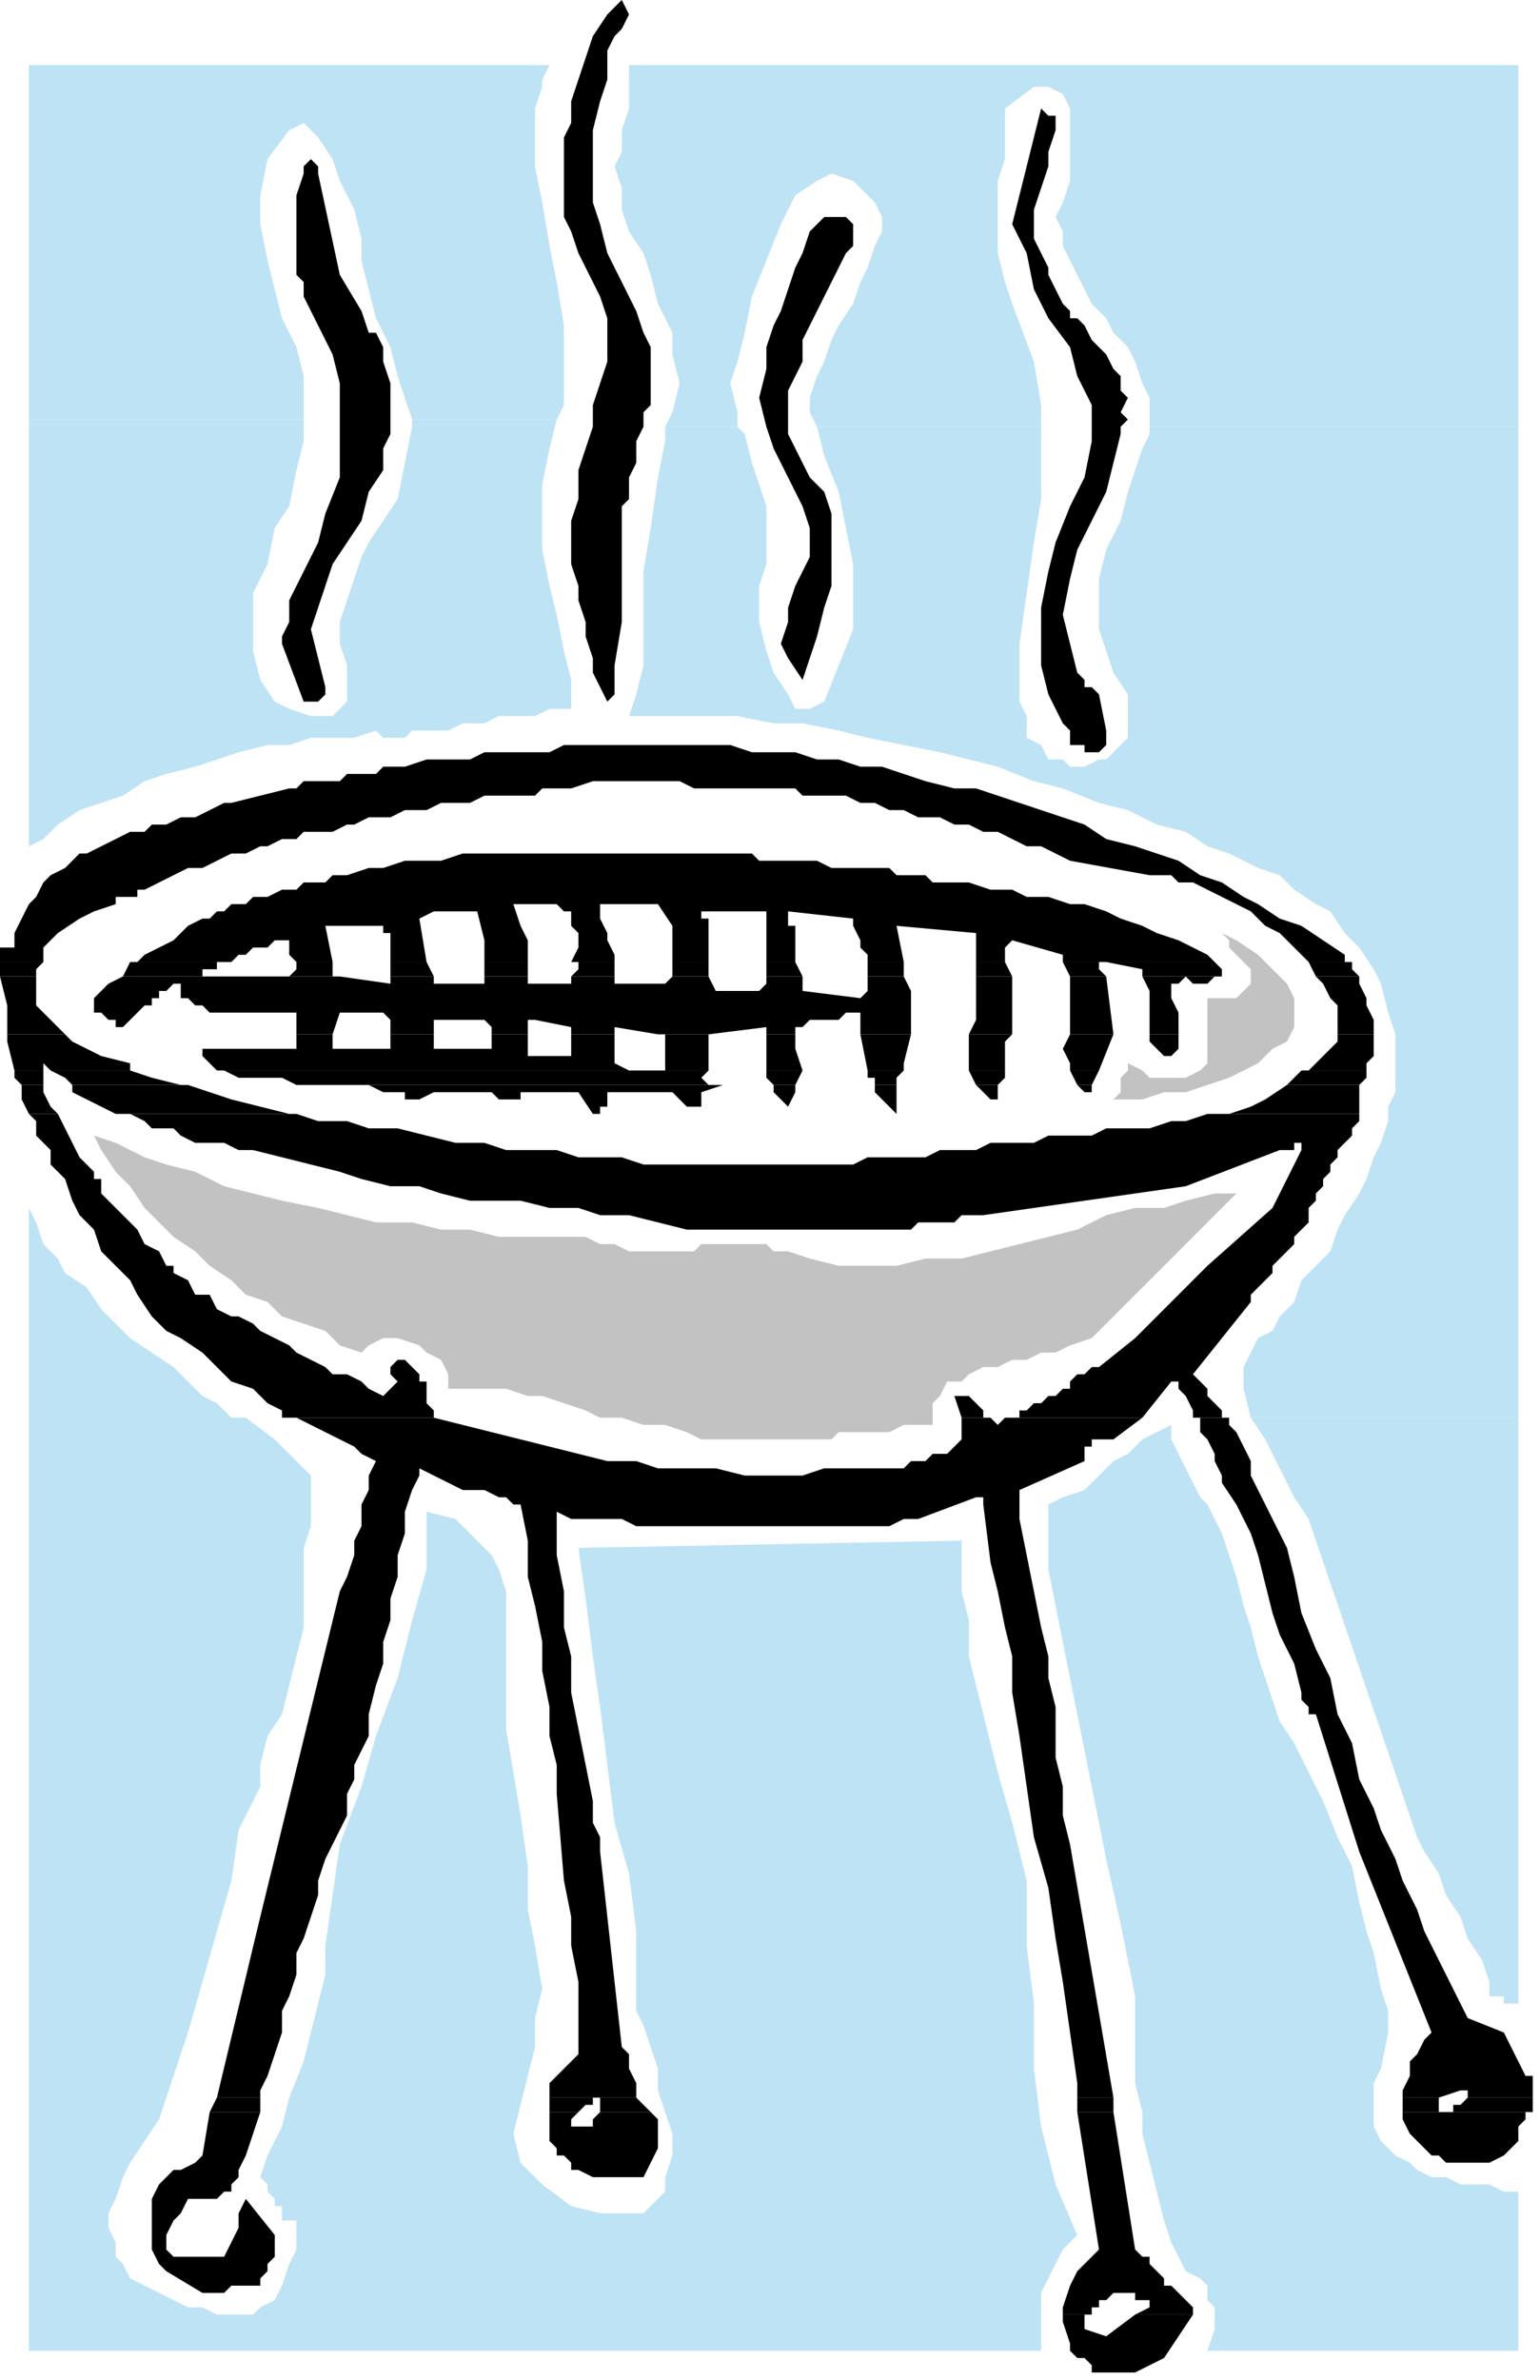 <?xml version="1.0" encoding="UTF-8" standalone="no"?>
<svg
   xmlns:dc="http://purl.org/dc/elements/1.1/"
   xmlns:cc="http://creativecommons.org/ns#"
   xmlns:rdf="http://www.w3.org/1999/02/22-rdf-syntax-ns#"
   xmlns:svg="http://www.w3.org/2000/svg"
   xmlns="http://www.w3.org/2000/svg"
   xmlns:sodipodi="http://sodipodi.sourceforge.net/DTD/sodipodi-0.dtd"
   xmlns:inkscape="http://www.inkscape.org/namespaces/inkscape"
   version="1.0"
   width="56.356mm"
   height="87.048mm"
   id="svg151"
   sodipodi:docname="HITEM014.WMF">
  <sodipodi:namedview
     pagecolor="#ffffff"
     bordercolor="#666666"
     borderopacity="1"
     objecttolerance="10"
     gridtolerance="10"
     guidetolerance="10"
     inkscape:pageopacity="0"
     inkscape:pageshadow="2"
     inkscape:window-width="640"
     inkscape:window-height="480"
     id="namedview153" />
  <defs
     id="defs3">
    <pattern
       id="WMFhbasepattern"
       patternUnits="userSpaceOnUse"
       width="6"
       height="6"
       x="0"
       y="0" />
  </defs>
  <path
     style="fill:#000000;fill-rule:evenodd;fill-opacity:1;stroke:none;"
     d="  M 0,133   L 0,131   L 0,131   L 1,131   L 1,131   L 2,131   L 2,129   L 3,127   L 4,125   L 5,124   L 6,122   L 7,121   L 9,120   L 11,118   L 12,118   L 14,117   L 16,116   L 18,115   L 20,115   L 21,114   L 23,114   L 25,113   L 27,113   L 29,112   L 31,111   L 32,111   L 40,109   L 41,109   L 42,108   L 43,108   L 44,108   L 45,108   L 46,108   L 47,108   L 48,107   L 49,107   L 50,107   L 51,107   L 51,107   L 52,107   L 53,106   L 54,106   L 54,106   L 56,106   L 59,105   L 61,105   L 63,105   L 65,105   L 67,104   L 69,104   L 71,104   L 74,104   L 76,104   L 78,103   L 80,103   L 82,103   L 84,103   L 87,103   L 89,103   L 92,103   L 95,103   L 98,103   L 101,103   L 104,104   L 107,104   L 110,104   L 113,105   L 116,105   L 119,106   L 122,106   L 125,107   L 128,108   L 132,109   L 135,109   L 138,110   L 141,111   L 144,112   L 147,113   L 150,114   L 153,116   L 157,117   L 160,118   L 163,119   L 166,121   L 169,122   L 172,124   L 174,125   L 177,127   L 180,128   L 183,130   L 186,132   L 186,133   L 181,133   L 180,132   L 179,131   L 177,129   L 175,128   L 173,126   L 171,125   L 169,124   L 167,123   L 165,122   L 163,122   L 162,121   L 161,121   L 160,121   L 159,121   L 148,119   L 146,118   L 144,117   L 142,117   L 140,116   L 138,115   L 136,115   L 134,114   L 132,114   L 130,113   L 127,113   L 125,112   L 123,112   L 121,111   L 119,111   L 117,110   L 115,110   L 114,110   L 114,110   L 113,110   L 112,110   L 111,110   L 110,109   L 109,109   L 109,109   L 106,109   L 104,109   L 102,109   L 100,109   L 98,109   L 96,109   L 94,108   L 92,108   L 90,108   L 88,108   L 86,108   L 84,108   L 82,108   L 79,109   L 77,109   L 75,109   L 74,110   L 72,110   L 70,110   L 69,110   L 67,110   L 65,111   L 64,111   L 62,111   L 61,111   L 59,112   L 57,112   L 56,112   L 54,113   L 53,113   L 51,113   L 49,114   L 48,114   L 46,115   L 44,115   L 42,115   L 41,116   L 39,116   L 37,117   L 36,117   L 34,118   L 32,118   L 30,119   L 28,120   L 26,120   L 24,121   L 22,122   L 20,123   L 19,123   L 19,124   L 18,124   L 18,124   L 18,124   L 18,124   L 17,124   L 17,124   L 17,124   L 16,124   L 16,125   L 16,125   L 13,126   L 11,127   L 8,129   L 6,131   L 6,133   L 0,133  z "
     id="path5" />
  <path
     style="fill:#000000;fill-rule:evenodd;fill-opacity:1;stroke:none;"
     d="  M 19,133   L 20,132   L 22,131   L 24,130   L 26,128   L 28,127   L 29,127   L 30,126   L 31,126   L 32,125   L 34,125   L 35,124   L 36,124   L 37,124   L 39,123   L 40,123   L 41,123   L 42,122   L 44,122   L 45,122   L 46,121   L 48,121   L 51,120   L 53,120   L 56,119   L 59,119   L 61,119   L 64,118   L 67,118   L 70,118   L 72,118   L 75,118   L 77,118   L 80,118   L 83,118   L 85,118   L 88,118   L 91,118   L 92,118   L 93,118   L 94,118   L 95,118   L 96,118   L 97,118   L 98,118   L 99,118   L 100,118   L 100,118   L 101,118   L 101,118   L 102,118   L 103,118   L 103,118   L 104,118   L 105,119   L 107,119   L 109,119   L 110,119   L 112,119   L 113,119   L 115,120   L 116,120   L 118,120   L 120,120   L 121,120   L 123,120   L 124,121   L 126,121   L 128,121   L 129,122   L 132,122   L 134,122   L 137,123   L 140,123   L 142,124   L 145,124   L 148,125   L 150,125   L 153,126   L 155,127   L 158,128   L 160,129   L 163,130   L 165,131   L 167,132   L 168,133   L 147,133   L 147,132   L 140,130   L 139,131   L 139,133   L 135,133   L 135,132   L 135,129   L 124,128   L 124,128   L 124,128   L 124,128   L 124,128   L 125,133   L 120,133   L 120,132   L 119,131   L 119,130   L 118,128   L 118,127   L 109,126   L 109,126   L 109,127   L 109,127   L 109,127   L 109,128   L 109,128   L 110,128   L 110,128   L 110,133   L 106,133   L 106,132   L 106,131   L 106,126   L 98,126   L 98,126   L 97,126   L 97,126   L 97,126   L 97,126   L 97,127   L 98,127   L 98,128   L 98,133   L 93,133   L 93,128   L 91,125   L 83,125   L 83,127   L 84,129   L 84,130   L 85,132   L 85,133   L 79,133   L 80,131   L 80,129   L 79,128   L 79,126   L 78,126   L 77,125   L 76,125   L 75,125   L 74,125   L 73,125   L 72,125   L 71,125   L 72,128   L 73,130   L 73,133   L 67,133   L 67,130   L 66,126   L 60,126   L 58,127   L 59,133   L 54,133   L 54,130   L 54,129   L 53,129   L 53,128   L 53,128   L 45,128   L 46,133   L 41,133   L 40,132   L 40,131   L 40,131   L 40,131   L 40,131   L 40,130   L 38,130   L 37,131   L 36,131   L 35,131   L 34,132   L 33,132   L 32,133   L 19,133  z "
     id="path7" />
  <path
     style="fill:#000000;fill-rule:evenodd;fill-opacity:1;stroke:none;"
     d="  M 42,97   L 42,97   L 43,97   L 44,97   L 44,97   L 44,97   L 45,96   L 45,96   L 45,95   L 43,87   L 44,84   L 45,81   L 46,78   L 48,75   L 50,72   L 51,68   L 53,65   L 53,62   L 54,60   L 54,58   L 54,57   L 54,55   L 54,53   L 53,50   L 53,48   L 52,46   L 52,46   L 52,46   L 51,46   L 51,46   L 50,43   L 47,38   L 44,24   L 44,23   L 44,23   L 44,23   L 43,22   L 43,22   L 42,23   L 42,23   L 42,24   L 41,27   L 41,30   L 41,33   L 41,36   L 41,38   L 42,39   L 42,40   L 42,41   L 44,45   L 46,49   L 47,53   L 47,58   L 47,62   L 47,66   L 45,71   L 44,75   L 43,77   L 42,79   L 41,81   L 40,83   L 40,85   L 40,86   L 39,88   L 39,89   L 42,97  z "
     id="path9" />
  <path
     style="fill:#000000;fill-rule:evenodd;fill-opacity:1;stroke:none;"
     d="  M 84,97   L 85,96   L 85,94   L 85,93   L 85,92   L 86,86   L 86,81   L 86,76   L 86,70   L 86,70   L 87,69   L 87,68   L 87,68   L 87,66   L 88,64   L 88,62   L 88,61   L 89,59   L 89,57   L 90,56   L 90,54   L 90,51   L 90,48   L 89,46   L 88,43   L 87,41   L 86,39   L 85,37   L 84,35   L 83,31   L 82,28   L 82,25   L 82,21   L 82,18   L 83,14   L 84,11   L 84,7   L 85,5   L 86,4   L 87,2   L 86,0   L 86,0   L 86,0   L 86,0   L 86,0   L 84,2   L 82,5   L 81,8   L 80,11   L 79,14   L 79,17   L 78,19   L 78,22   L 78,25   L 78,28   L 78,30   L 79,32   L 80,35   L 81,37   L 82,39   L 83,41   L 84,44   L 84,47   L 84,50   L 83,53   L 82,56   L 82,59   L 81,62   L 80,65   L 80,69   L 79,72   L 79,75   L 79,78   L 80,81   L 80,83   L 81,86   L 81,88   L 82,91   L 82,93   L 83,95   L 84,97   L 84,97   L 84,97   L 84,97   L 84,97  z "
     id="path11" />
  <path
     style="fill:#000000;fill-rule:evenodd;fill-opacity:1;stroke:none;"
     d="  M 111,94   L 112,91   L 113,88   L 114,84   L 115,81   L 115,77   L 115,74   L 115,71   L 114,68   L 112,66   L 111,64   L 110,62   L 109,60   L 109,58   L 109,56   L 109,54   L 110,52   L 111,50   L 111,47   L 112,45   L 113,43   L 114,41   L 115,39   L 116,37   L 117,35   L 117,35   L 118,34   L 118,33   L 118,32   L 118,31   L 118,31   L 117,30   L 116,30   L 115,30   L 115,30   L 114,30   L 114,30   L 112,32   L 111,35   L 110,37   L 109,40   L 108,43   L 107,45   L 106,48   L 106,51   L 105,55   L 106,59   L 107,62   L 109,66   L 111,70   L 112,73   L 112,77   L 110,81   L 109,84   L 109,86   L 108,89   L 109,91   L 111,94   L 111,94   L 111,94   L 111,94   L 111,94  z "
     id="path13" />
  <path
     style="fill:#000000;fill-rule:evenodd;fill-opacity:1;stroke:none;"
     d="  M 0,135   L 0,133   L 6,133   L 5,134   L 5,135   L 0,135  z "
     id="path15" />
  <path
     style="fill:#000000;fill-rule:evenodd;fill-opacity:1;stroke:none;"
     d="  M 17,135   L 18,133   L 19,133   L 32,133   L 32,133   L 31,133   L 30,133   L 30,134   L 30,134   L 29,134   L 28,134   L 28,134   L 28,135   L 28,135   L 28,135   L 40,135   L 41,134   L 41,133   L 41,133   L 46,133   L 46,135   L 47,135   L 17,135  z "
     id="path17" />
  <path
     style="fill:#000000;fill-rule:evenodd;fill-opacity:1;stroke:none;"
     d="  M 54,135   L 54,133   L 59,133   L 60,135   L 54,135  z "
     id="path19" />
  <path
     style="fill:#000000;fill-rule:evenodd;fill-opacity:1;stroke:none;"
     d="  M 67,135   L 67,133   L 73,133   L 73,133   L 73,135   L 67,135  z "
     id="path21" />
  <path
     style="fill:#000000;fill-rule:evenodd;fill-opacity:1;stroke:none;"
     d="  M 79,135   L 80,134   L 80,134   L 80,133   L 79,133   L 79,133   L 79,133   L 85,133   L 85,133   L 85,134   L 85,135   L 79,135  z "
     id="path23" />
  <path
     style="fill:#000000;fill-rule:evenodd;fill-opacity:1;stroke:none;"
     d="  M 93,135   L 93,134   L 93,133   L 98,133   L 98,135   L 93,135  z "
     id="path25" />
  <path
     style="fill:#000000;fill-rule:evenodd;fill-opacity:1;stroke:none;"
     d="  M 106,135   L 106,133   L 110,133   L 111,135   L 106,135  z "
     id="path27" />
  <path
     style="fill:#000000;fill-rule:evenodd;fill-opacity:1;stroke:none;"
     d="  M 120,135   L 120,134   L 120,133   L 125,133   L 125,133   L 125,135   L 120,135  z "
     id="path29" />
  <path
     style="fill:#000000;fill-rule:evenodd;fill-opacity:1;stroke:none;"
     d="  M 135,135   L 135,133   L 139,133   L 140,135   L 135,135  z "
     id="path31" />
  <path
     style="fill:#000000;fill-rule:evenodd;fill-opacity:1;stroke:none;"
     d="  M 148,135   L 147,133   L 168,133   L 169,134   L 169,134   L 169,134   L 169,134   L 169,135   L 169,135   L 158,135   L 158,134   L 153,133   L 152,133   L 152,134   L 152,134   L 152,134   L 153,135   L 153,135   L 153,135   L 148,135  z "
     id="path33" />
  <path
     style="fill:#000000;fill-rule:evenodd;fill-opacity:1;stroke:none;"
     d="  M 182,135   L 182,135   L 181,133   L 181,133   L 186,133   L 187,133   L 187,134   L 188,135   L 182,135  z "
     id="path35" />
  <path
     style="fill:#000000;fill-rule:evenodd;fill-opacity:1;stroke:none;"
     d="  M 1,143   L 1,139   L 0,135   L 0,135   L 5,135   L 5,136   L 5,139   L 7,141   L 8,142   L 9,143   L 1,143  z "
     id="path37" />
  <path
     style="fill:#000000;fill-rule:evenodd;fill-opacity:1;stroke:none;"
     d="  M 41,143   L 41,140   L 40,140   L 40,140   L 40,140   L 40,140   L 39,140   L 38,140   L 36,140   L 35,140   L 34,140   L 33,140   L 31,140   L 30,140   L 29,140   L 28,139   L 27,139   L 27,139   L 26,138   L 25,138   L 25,137   L 25,136   L 24,136   L 24,136   L 23,137   L 23,137   L 22,137   L 22,138   L 22,138   L 21,138   L 21,139   L 20,139   L 19,140   L 19,140   L 18,141   L 18,141   L 17,142   L 17,142   L 16,142   L 16,141   L 15,141   L 15,141   L 15,141   L 14,140   L 13,140   L 13,139   L 13,139   L 13,139   L 13,138   L 13,138   L 15,136   L 17,135   L 17,135   L 47,135   L 54,136   L 54,135   L 60,135   L 60,136   L 60,136   L 60,136   L 60,136   L 60,136   L 67,136   L 67,135   L 73,135   L 73,136   L 73,136   L 74,136   L 74,136   L 74,136   L 79,136   L 79,135   L 85,135   L 85,135   L 85,136   L 92,136   L 93,135   L 98,135   L 99,137   L 99,137   L 99,137   L 99,137   L 99,137   L 102,137   L 103,137   L 103,137   L 103,137   L 104,137   L 104,137   L 105,137   L 105,137   L 106,136   L 106,135   L 111,135   L 111,137   L 119,138   L 120,137   L 120,135   L 120,135   L 125,135   L 126,137   L 126,142   L 126,143   L 119,143   L 119,140   L 118,140   L 117,140   L 116,141   L 115,141   L 113,141   L 112,141   L 111,142   L 110,142   L 110,143   L 106,143   L 106,142   L 98,143   L 98,143   L 91,143   L 85,142   L 85,143   L 79,143   L 79,142   L 74,141   L 74,141   L 73,141   L 73,142   L 73,142   L 73,143   L 68,143   L 68,142   L 67,141   L 60,141   L 60,142   L 60,143   L 54,143   L 54,141   L 54,141   L 53,140   L 53,140   L 52,140   L 51,140   L 50,140   L 50,140   L 49,140   L 48,140   L 48,140   L 47,140   L 47,140   L 46,143   L 41,143  z "
     id="path39" />
  <path
     style="fill:#000000;fill-rule:evenodd;fill-opacity:1;stroke:none;"
     d="  M 134,143   L 135,141   L 135,138   L 135,135   L 135,135   L 140,135   L 140,136   L 140,137   L 140,138   L 140,139   L 140,140   L 140,142   L 140,143   L 134,143  z "
     id="path41" />
  <path
     style="fill:#000000;fill-rule:evenodd;fill-opacity:1;stroke:none;"
     d="  M 148,143   L 148,139   L 148,139   L 148,138   L 148,138   L 148,138   L 148,135   L 153,135   L 153,135   L 153,135   L 154,143   L 148,143  z "
     id="path43" />
  <path
     style="fill:#000000;fill-rule:evenodd;fill-opacity:1;stroke:none;"
     d="  M 159,143   L 159,142   L 159,139   L 159,137   L 158,135   L 169,135   L 168,135   L 167,136   L 166,136   L 165,136   L 164,135   L 163,136   L 163,136   L 162,136   L 162,138   L 163,140   L 163,142   L 163,143   L 159,143  z "
     id="path45" />
  <path
     style="fill:#000000;fill-rule:evenodd;fill-opacity:1;stroke:none;"
     d="  M 185,143   L 185,142   L 185,141   L 185,139   L 184,138   L 183,136   L 182,135   L 188,135   L 188,136   L 189,138   L 189,139   L 190,141   L 190,143   L 185,143  z "
     id="path47" />
  <path
     style="fill:#000000;fill-rule:evenodd;fill-opacity:1;stroke:none;"
     d="  M 2,148   L 1,144   L 1,143   L 9,143   L 9,143   L 10,144   L 10,144   L 14,146   L 18,147   L 18,148   L 7,148   L 6,147   L 6,148   L 2,148  z "
     id="path49" />
  <path
     style="fill:#000000;fill-rule:evenodd;fill-opacity:1;stroke:none;"
     d="  M 30,148   L 30,148   L 29,147   L 29,147   L 28,146   L 28,146   L 28,145   L 28,144   L 28,145   L 29,145   L 30,145   L 31,145   L 32,145   L 33,145   L 35,145   L 36,145   L 37,145   L 39,145   L 40,145   L 41,145   L 41,143   L 46,143   L 46,145   L 46,145   L 46,145   L 46,145   L 47,145   L 54,145   L 54,143   L 60,143   L 60,143   L 60,145   L 60,145   L 68,145   L 68,144   L 68,143   L 68,143   L 73,143   L 73,143   L 73,144   L 73,145   L 73,146   L 79,146   L 79,143   L 85,143   L 85,147   L 85,147   L 85,147   L 85,147   L 85,147   L 87,148   L 30,148  z "
     id="path51" />
  <path
     style="fill:#000000;fill-rule:evenodd;fill-opacity:1;stroke:none;"
     d="  M 92,148   L 92,143   L 91,143   L 98,143   L 98,148   L 92,148  z "
     id="path53" />
  <path
     style="fill:#000000;fill-rule:evenodd;fill-opacity:1;stroke:none;"
     d="  M 106,148   L 106,146   L 106,145   L 106,143   L 106,143   L 110,143   L 110,145   L 111,148   L 111,148   L 106,148  z "
     id="path55" />
  <path
     style="fill:#000000;fill-rule:evenodd;fill-opacity:1;stroke:none;"
     d="  M 120,148   L 119,143   L 126,143   L 125,147   L 125,148   L 120,148  z "
     id="path57" />
  <path
     style="fill:#000000;fill-rule:evenodd;fill-opacity:1;stroke:none;"
     d="  M 134,148   L 134,147   L 134,144   L 134,143   L 140,143   L 139,144   L 139,146   L 139,148   L 139,148   L 134,148  z "
     id="path59" />
  <path
     style="fill:#000000;fill-rule:evenodd;fill-opacity:1;stroke:none;"
     d="  M 148,148   L 148,147   L 147,145   L 148,143   L 154,143   L 154,143   L 152,148   L 148,148  z "
     id="path61" />
  <path
     style="fill:#000000;fill-rule:evenodd;fill-opacity:1;stroke:none;"
     d="  M 181,148   L 181,148   L 182,147   L 183,146   L 184,145   L 185,144   L 185,143   L 190,143   L 190,143   L 190,144   L 190,146   L 189,147   L 189,148   L 181,148  z "
     id="path63" />
  <path
     style="fill:#000000;fill-rule:evenodd;fill-opacity:1;stroke:none;"
     d="  M 159,143   L 159,144   L 161,146   L 162,146   L 162,146   L 163,145   L 163,144   L 163,143   L 159,143  z "
     id="path65" />
  <path
     style="fill:#000000;fill-rule:evenodd;fill-opacity:1;stroke:none;"
     d="  M 3,150   L 2,149   L 2,148   L 6,148   L 6,149   L 6,150   L 3,150  z "
     id="path67" />
  <path
     style="fill:#000000;fill-rule:evenodd;fill-opacity:1;stroke:none;"
     d="  M 10,150   L 9,149   L 7,148   L 7,148   L 18,148   L 21,149   L 25,150   L 26,150   L 10,150  z "
     id="path69" />
  <path
     style="fill:#000000;fill-rule:evenodd;fill-opacity:1;stroke:none;"
     d="  M 50,150   L 48,150   L 47,150   L 45,150   L 44,150   L 42,150   L 41,150   L 39,149   L 37,149   L 36,149   L 34,149   L 33,149   L 31,148   L 31,148   L 30,148   L 87,148   L 92,148   L 92,148   L 92,148   L 92,148   L 92,148   L 92,148   L 98,148   L 97,149   L 98,150   L 98,150   L 99,150   L 99,150   L 100,150   L 100,150   L 101,150   L 102,150   L 100,150   L 50,150  z "
     id="path71" />
  <path
     style="fill:#000000;fill-rule:evenodd;fill-opacity:1;stroke:none;"
     d="  M 107,150   L 106,149   L 106,148   L 106,148   L 111,148   L 110,150   L 107,150  z "
     id="path73" />
  <path
     style="fill:#000000;fill-rule:evenodd;fill-opacity:1;stroke:none;"
     d="  M 121,150   L 121,150   L 121,149   L 120,149   L 120,148   L 120,148   L 125,148   L 124,149   L 124,150   L 124,150   L 121,150  z "
     id="path75" />
  <path
     style="fill:#000000;fill-rule:evenodd;fill-opacity:1;stroke:none;"
     d="  M 135,150   L 135,150   L 134,148   L 139,148   L 139,149   L 138,150   L 135,150  z "
     id="path77" />
  <path
     style="fill:#000000;fill-rule:evenodd;fill-opacity:1;stroke:none;"
     d="  M 149,150   L 149,150   L 148,148   L 148,148   L 152,148   L 151,150   L 149,150  z "
     id="path79" />
  <path
     style="fill:#000000;fill-rule:evenodd;fill-opacity:1;stroke:none;"
     d="  M 178,150   L 178,150   L 179,149   L 180,148   L 181,148   L 189,148   L 189,149   L 188,150   L 188,150   L 178,150  z "
     id="path81" />
  <path
     style="fill:#000000;fill-rule:evenodd;fill-opacity:1;stroke:none;"
     d="  M 4,154   L 4,154   L 3,152   L 3,151   L 3,150   L 6,150   L 6,151   L 7,153   L 8,154   L 4,154  z "
     id="path83" />
  <path
     style="fill:#000000;fill-rule:evenodd;fill-opacity:1;stroke:none;"
     d="  M 17,154   L 16,154   L 14,153   L 12,152   L 10,151   L 10,150   L 26,150   L 29,151   L 32,152   L 36,153   L 40,154   L 41,154   L 17,154  z "
     id="path85" />
  <path
     style="fill:#000000;fill-rule:evenodd;fill-opacity:1;stroke:none;"
     d="  M 168,154   L 170,154   L 173,153   L 175,152   L 178,150   L 188,150   L 188,154   L 168,154  z "
     id="path87" />
  <path
     style="fill:#000000;fill-rule:evenodd;fill-opacity:1;stroke:none;"
     d="  M 50,150   L 50,150   L 51,150   L 53,151   L 54,151   L 56,151   L 56,151   L 56,152   L 57,152   L 58,152   L 60,151   L 68,151   L 69,152   L 69,152   L 70,152   L 70,152   L 71,152   L 71,152   L 72,152   L 72,151   L 80,151   L 82,154   L 83,154   L 83,153   L 84,153   L 84,152   L 84,152   L 84,152   L 84,151   L 85,151   L 88,151   L 93,151   L 94,152   L 94,152   L 95,153   L 96,153   L 96,153   L 97,153   L 97,152   L 97,151   L 100,150   L 50,150  z "
     id="path89" />
  <path
     style="fill:#000000;fill-rule:evenodd;fill-opacity:1;stroke:none;"
     d="  M 107,150   L 107,151   L 108,152   L 109,153   L 110,151   L 110,150   L 107,150  z "
     id="path91" />
  <path
     style="fill:#000000;fill-rule:evenodd;fill-opacity:1;stroke:none;"
     d="  M 121,150   L 121,151   L 122,152   L 122,152   L 123,153   L 124,154   L 124,152   L 124,150   L 121,150  z "
     id="path93" />
  <path
     style="fill:#000000;fill-rule:evenodd;fill-opacity:1;stroke:none;"
     d="  M 135,150   L 137,152   L 138,152   L 138,151   L 138,150   L 135,150  z "
     id="path95" />
  <path
     style="fill:#000000;fill-rule:evenodd;fill-opacity:1;stroke:none;"
     d="  M 149,150   L 150,151   L 150,151   L 150,151   L 151,151   L 151,151   L 151,150   L 149,150  z "
     id="path97" />
  <path
     style="fill:#000000;fill-rule:evenodd;fill-opacity:1;stroke:none;"
     d="  M 16,175   L 16,175   L 14,173   L 13,170   L 11,168   L 10,166   L 9,163   L 7,161   L 7,159   L 6,158   L 5,157   L 5,155   L 4,154   L 8,154   L 8,154   L 9,156   L 10,158   L 11,160   L 13,162   L 13,163   L 14,163   L 14,164   L 14,165   L 15,166   L 15,166   L 16,167   L 17,168   L 18,169   L 19,170   L 20,172   L 22,173   L 23,175   L 24,175   L 16,175  z "
     id="path99" />
  <path
     style="fill:#000000;fill-rule:evenodd;fill-opacity:1;stroke:none;"
     d="  M 167,175   L 176,167   L 180,159   L 180,158   L 179,158   L 179,159   L 178,159   L 178,159   L 178,159   L 177,159   L 177,159   L 164,164   L 136,168   L 135,168   L 133,168   L 132,169   L 131,169   L 130,169   L 129,169   L 127,169   L 126,170   L 125,170   L 124,170   L 122,170   L 121,170   L 120,170   L 118,170   L 117,170   L 116,170   L 114,170   L 113,170   L 112,170   L 110,170   L 109,170   L 108,170   L 106,170   L 105,170   L 104,170   L 102,170   L 101,170   L 100,170   L 98,170   L 97,170   L 96,170   L 95,170   L 91,169   L 87,168   L 83,168   L 80,167   L 76,167   L 72,166   L 69,166   L 65,166   L 61,165   L 58,164   L 54,164   L 50,163   L 47,162   L 43,161   L 39,160   L 35,159   L 33,159   L 31,158   L 29,158   L 27,158   L 25,157   L 24,156   L 21,156   L 20,155   L 18,154   L 17,154   L 41,154   L 44,155   L 48,155   L 51,156   L 55,156   L 59,157   L 63,158   L 67,158   L 70,159   L 73,159   L 77,159   L 80,160   L 83,160   L 86,160   L 89,161   L 92,161   L 95,161   L 98,161   L 100,161   L 103,161   L 106,161   L 109,161   L 112,161   L 115,161   L 118,161   L 120,160   L 122,160   L 124,160   L 126,160   L 128,160   L 130,159   L 132,159   L 134,159   L 134,159   L 135,159   L 135,159   L 135,159   L 137,158   L 140,158   L 143,158   L 145,157   L 148,157   L 151,157   L 153,156   L 156,156   L 159,156   L 162,155   L 164,155   L 167,154   L 168,154   L 188,154   L 188,155   L 188,155   L 187,156   L 187,157   L 186,158   L 185,159   L 185,160   L 184,161   L 184,162   L 183,163   L 183,164   L 182,165   L 182,166   L 181,167   L 181,169   L 180,170   L 179,171   L 179,172   L 178,173   L 177,174   L 176,175   L 167,175  z "
     id="path101" />
  <path
     style="fill:#000000;fill-rule:evenodd;fill-opacity:1;stroke:none;"
     d="  M 39,196   L 39,195   L 37,194   L 35,192   L 32,191   L 30,189   L 28,187   L 25,185   L 23,184   L 21,182   L 19,179   L 18,177   L 16,175   L 24,175   L 24,176   L 26,177   L 27,179   L 29,179   L 30,181   L 32,182   L 33,182   L 35,183   L 36,184   L 38,185   L 40,186   L 41,187   L 43,188   L 45,189   L 46,190   L 48,190   L 50,191   L 51,192   L 53,193   L 54,192   L 54,192   L 54,192   L 55,191   L 55,191   L 54,190   L 54,190   L 54,189   L 55,188   L 55,188   L 56,188   L 57,189   L 57,189   L 58,190   L 58,191   L 59,191   L 59,192   L 59,193   L 59,194   L 60,195   L 60,196   L 39,196  z "
     id="path103" />
  <path
     style="fill:#000000;fill-rule:evenodd;fill-opacity:1;stroke:none;"
     d="  M 133,196   L 132,193   L 133,193   L 134,193   L 135,194   L 135,194   L 136,195   L 136,196   L 133,196  z "
     id="path105" />
  <path
     style="fill:#000000;fill-rule:evenodd;fill-opacity:1;stroke:none;"
     d="  M 141,196   L 141,195   L 142,195   L 143,194   L 144,194   L 145,193   L 146,193   L 147,192   L 148,192   L 148,191   L 149,190   L 150,190   L 151,189   L 152,189   L 157,185   L 167,175   L 176,175   L 176,176   L 175,177   L 174,178   L 173,179   L 173,180   L 165,190   L 166,191   L 167,192   L 167,193   L 168,194   L 169,195   L 169,196   L 165,196   L 165,195   L 164,193   L 164,193   L 163,192   L 163,191   L 162,191   L 158,196   L 141,196  z "
     id="path107" />
  <path
     style="fill:#000000;fill-rule:evenodd;fill-opacity:1;stroke:none;"
     d="  M 30,290   L 36,265   L 47,220   L 48,218   L 49,215   L 49,213   L 50,211   L 50,208   L 51,206   L 51,204   L 52,202   L 50,201   L 49,200   L 47,199   L 45,198   L 43,197   L 41,196   L 39,196   L 60,196   L 64,197   L 68,198   L 72,199   L 76,200   L 80,201   L 84,202   L 88,202   L 91,203   L 95,203   L 99,203   L 103,204   L 107,204   L 111,204   L 114,203   L 118,203   L 122,203   L 123,203   L 125,203   L 126,202   L 128,202   L 129,201   L 131,201   L 132,200   L 133,199   L 133,196   L 136,196   L 136,196   L 137,196   L 138,197   L 139,196   L 139,196   L 140,196   L 141,196   L 158,196   L 154,199   L 153,199   L 153,199   L 152,199   L 151,199   L 151,200   L 150,200   L 150,201   L 150,202   L 141,206   L 141,210   L 142,215   L 143,220   L 144,225   L 145,229   L 145,232   L 146,236   L 146,240   L 146,243   L 147,247   L 147,251   L 148,255   L 154,290   L 149,290   L 149,288   L 148,281   L 147,274   L 146,268   L 145,261   L 143,254   L 142,247   L 141,240   L 140,234   L 140,229   L 139,225   L 138,220   L 137,216   L 136,208   L 136,207   L 135,207   L 135,207   L 135,207   L 127,210   L 126,210   L 125,210   L 123,211   L 122,211   L 121,211   L 120,211   L 118,211   L 117,211   L 116,211   L 115,211   L 114,211   L 112,211   L 111,211   L 110,211   L 109,211   L 107,211   L 105,211   L 103,211   L 102,211   L 100,211   L 98,211   L 96,211   L 94,211   L 92,211   L 90,211   L 88,211   L 86,210   L 84,210   L 82,210   L 80,210   L 79,210   L 77,209   L 77,210   L 77,210   L 77,210   L 77,210   L 77,215   L 78,220   L 78,225   L 79,229   L 79,234   L 80,239   L 81,244   L 82,249   L 82,250   L 82,252   L 83,254   L 83,256   L 86,283   L 87,284   L 87,285   L 87,286   L 88,288   L 88,289   L 88,290   L 76,290   L 76,290   L 76,288   L 77,287   L 78,286   L 79,285   L 80,284   L 80,283   L 80,281   L 80,280   L 80,279   L 80,274   L 79,269   L 79,265   L 78,260   L 77,248   L 77,244   L 76,240   L 76,236   L 75,231   L 75,227   L 74,222   L 73,218   L 73,213   L 72,208   L 71,208   L 70,207   L 69,207   L 67,206   L 66,206   L 65,206   L 64,206   L 62,205   L 58,203   L 58,203   L 58,203   L 58,203   L 58,204   L 57,206   L 56,209   L 56,212   L 55,215   L 55,218   L 54,221   L 54,224   L 53,227   L 53,230   L 52,233   L 51,237   L 51,240   L 50,242   L 49,244   L 49,246   L 48,248   L 48,251   L 47,253   L 46,255   L 45,257   L 44,260   L 44,262   L 43,265   L 42,268   L 41,270   L 41,273   L 40,276   L 39,278   L 39,281   L 38,284   L 37,287   L 36,289   L 36,290   L 30,290  z "
     id="path109" />
  <path
     style="fill:#000000;fill-rule:evenodd;fill-opacity:1;stroke:none;"
     d="  M 194,290   L 194,289   L 195,287   L 195,285   L 196,284   L 197,282   L 198,281   L 188,256   L 182,237   L 181,237   L 181,236   L 180,235   L 180,234   L 179,230   L 177,226   L 176,223   L 175,219   L 174,215   L 173,212   L 171,208   L 169,205   L 169,204   L 168,202   L 168,201   L 167,199   L 166,198   L 166,196   L 165,196   L 169,196   L 170,196   L 170,197   L 171,198   L 172,200   L 173,202   L 173,204   L 174,206   L 175,208   L 176,210   L 177,212   L 178,214   L 179,218   L 180,223   L 182,228   L 184,232   L 185,237   L 187,241   L 188,246   L 190,250   L 191,253   L 192,255   L 193,257   L 194,260   L 195,262   L 196,264   L 197,267   L 198,269   L 203,279   L 208,281   L 211,287   L 211,287   L 212,287   L 212,287   L 212,287   L 212,289   L 212,290   L 203,290   L 203,289   L 203,289   L 203,289   L 203,289   L 203,289   L 202,289   L 202,289   L 202,289   L 202,289   L 199,290   L 194,290  z "
     id="path111" />
  <path
     style="fill:#000000;fill-rule:evenodd;fill-opacity:1;stroke:none;"
     d="  M 29,292   L 30,290   L 36,290   L 36,292   L 36,292   L 29,292  z "
     id="path113" />
  <path
     style="fill:#000000;fill-rule:evenodd;fill-opacity:1;stroke:none;"
     d="  M 76,292   L 76,291   L 76,290   L 88,290   L 90,292   L 83,292   L 83,292   L 83,292   L 83,291   L 83,291   L 83,290   L 82,290   L 82,291   L 81,291   L 80,292   L 80,292   L 76,292  z "
     id="path115" />
  <path
     style="fill:#000000;fill-rule:evenodd;fill-opacity:1;stroke:none;"
     d="  M 149,292   L 149,290   L 154,290   L 154,292   L 149,292  z "
     id="path117" />
  <path
     style="fill:#000000;fill-rule:evenodd;fill-opacity:1;stroke:none;"
     d="  M 194,292   L 194,291   L 194,290   L 199,290   L 199,290   L 199,290   L 199,291   L 199,291   L 199,292   L 201,292   L 201,291   L 202,291   L 203,290   L 203,290   L 212,290   L 212,290   L 212,292   L 211,292   L 194,292  z "
     id="path119" />
  <path
     style="fill:#000000;fill-rule:evenodd;fill-opacity:1;stroke:none;"
     d="  M 147,320   L 147,319   L 148,316   L 149,314   L 152,311   L 149,292   L 154,292   L 157,311   L 157,311   L 158,312   L 159,312   L 159,313   L 160,314   L 161,315   L 161,316   L 162,316   L 163,317   L 164,318   L 165,319   L 165,320   L 157,320   L 159,319   L 159,318   L 158,318   L 157,318   L 157,317   L 156,317   L 155,317   L 154,317   L 154,317   L 153,318   L 152,318   L 152,319   L 151,319   L 151,320   L 150,320   L 147,320  z "
     id="path121" />
  <path
     style="fill:#000000;fill-rule:evenodd;fill-opacity:1;stroke:none;"
     d="  M 29,292   L 28,298   L 27,299   L 25,300   L 24,300   L 23,301   L 22,302   L 21,304   L 21,305   L 21,306   L 21,309   L 21,311   L 22,313   L 23,314   L 28,317   L 29,317   L 30,317   L 30,317   L 31,317   L 32,316   L 33,316   L 34,316   L 35,316   L 36,316   L 36,315   L 37,314   L 37,313   L 38,312   L 38,311   L 38,310   L 38,309   L 34,304   L 33,306   L 33,308   L 32,310   L 31,312   L 30,312   L 29,312   L 28,312   L 27,312   L 26,312   L 25,312   L 24,312   L 23,311   L 23,309   L 24,307   L 25,306   L 26,304   L 27,304   L 27,304   L 27,303   L 27,304   L 28,304   L 28,304   L 29,304   L 29,304   L 30,304   L 30,304   L 31,303   L 32,303   L 32,302   L 32,302   L 33,301   L 33,300   L 34,298   L 35,295   L 36,292   L 29,292  z "
     id="path123" />
  <path
     style="fill:#000000;fill-rule:evenodd;fill-opacity:1;stroke:none;"
     d="  M 76,292   L 76,293   L 76,294   L 76,295   L 76,296   L 77,297   L 77,298   L 78,298   L 79,299   L 79,300   L 80,300   L 82,301   L 83,301   L 84,301   L 85,301   L 86,301   L 87,301   L 88,301   L 89,301   L 90,299   L 91,297   L 91,295   L 91,293   L 90,292   L 83,292   L 83,292   L 82,293   L 82,293   L 82,294   L 81,294   L 80,294   L 80,294   L 79,294   L 79,294   L 79,293   L 79,293   L 79,293   L 80,292   L 76,292  z "
     id="path125" />
  <path
     style="fill:#000000;fill-rule:evenodd;fill-opacity:1;stroke:none;"
     d="  M 194,292   L 194,293   L 195,295   L 196,296   L 196,296   L 197,297   L 198,298   L 199,298   L 200,299   L 201,299   L 202,299   L 203,299   L 203,299   L 204,299   L 204,299   L 205,299   L 205,299   L 206,299   L 206,299   L 208,298   L 209,297   L 210,296   L 210,294   L 211,293   L 211,292   L 194,292  z "
     id="path127" />
  <path
     style="fill:#000000;fill-rule:evenodd;fill-opacity:1;stroke:none;"
     d="  M 147,320   L 147,321   L 148,324   L 148,325   L 149,326   L 150,326   L 151,327   L 151,328   L 152,328   L 153,328   L 154,328   L 155,328   L 156,328   L 156,328   L 157,328   L 161,326   L 165,320   L 165,320   L 157,320   L 153,323   L 150,322   L 150,322   L 150,322   L 150,322   L 150,322   L 150,321   L 150,321   L 150,320   L 147,320  z "
     id="path129" />
  <path
     style="fill:#000000;fill-rule:evenodd;fill-opacity:1;stroke:none;"
     d="  M 149,103   L 149,103   L 150,103   L 150,104   L 151,104   L 152,104   L 153,103   L 153,102   L 153,101   L 152,96   L 151,95   L 150,95   L 150,95   L 150,94   L 150,94   L 149,93   L 148,89   L 147,85   L 148,80   L 149,76   L 151,72   L 153,68   L 154,64   L 155,60   L 155,59   L 156,58   L 156,58   L 155,57   L 156,55   L 155,54   L 155,52   L 154,51   L 153,49   L 152,48   L 151,47   L 150,45   L 149,44   L 149,44   L 148,44   L 148,43   L 148,43   L 147,42   L 146,40   L 145,38   L 145,37   L 144,35   L 143,33   L 143,31   L 143,29   L 144,26   L 145,23   L 145,21   L 146,18   L 146,17   L 146,17   L 146,17   L 146,17   L 146,16   L 145,16   L 145,16   L 144,15   L 143,19   L 142,23   L 141,27   L 140,31   L 142,35   L 143,40   L 145,44   L 148,48   L 149,52   L 151,56   L 151,61   L 150,66   L 148,70   L 146,75   L 145,79   L 144,84   L 144,88   L 144,92   L 145,96   L 147,100   L 148,101   L 148,102   L 148,103   L 149,103  z "
     id="path131" />
  <path
     style="fill:#bde3f5;fill-rule:evenodd;fill-opacity:1;stroke:none;"
     d="  M 4,58   L 4,9   L 76,9   L 75,11   L 75,12   L 74,15   L 74,17   L 74,23   L 75,28   L 76,34   L 77,39   L 78,45   L 78,51   L 78,56   L 77,58   L 57,58   L 56,55   L 55,52   L 54,48   L 52,44   L 51,40   L 50,36   L 50,33   L 49,29   L 47,25   L 46,22   L 44,19   L 42,17   L 40,18   L 37,22   L 36,27   L 36,31   L 37,36   L 38,40   L 39,44   L 41,48   L 42,52   L 42,57   L 42,58   L 4,58  z "
     id="path133" />
  <path
     style="fill:#bde3f5;fill-rule:evenodd;fill-opacity:1;stroke:none;"
     d="  M 4,58   L 4,117   L 6,116   L 8,114   L 11,112   L 14,111   L 17,110   L 20,108   L 23,107   L 27,106   L 30,105   L 33,104   L 37,103   L 40,103   L 43,102   L 46,102   L 49,102   L 52,101   L 53,102   L 54,102   L 56,102   L 57,101   L 59,101   L 61,101   L 62,101   L 64,100   L 66,100   L 67,100   L 69,99   L 71,99   L 73,99   L 74,99   L 76,98   L 78,98   L 79,98   L 79,94   L 78,90   L 77,85   L 76,81   L 75,76   L 75,72   L 75,67   L 76,62   L 77,58   L 57,58   L 57,59   L 56,64   L 55,69   L 53,72   L 51,75   L 50,77   L 49,80   L 48,83   L 47,86   L 47,89   L 48,92   L 48,95   L 48,97   L 46,99   L 43,99   L 40,98   L 38,97   L 36,94   L 35,90   L 35,86   L 35,82   L 37,78   L 38,73   L 40,70   L 41,65   L 42,61   L 42,58   L 4,58  z "
     id="path135" />
  <path
     style="fill:#bde3f5;fill-rule:evenodd;fill-opacity:1;stroke:none;"
     d="  M 92,59   L 93,57   L 94,53   L 93,49   L 93,46   L 91,42   L 90,38   L 89,35   L 87,32   L 86,29   L 86,26   L 85,23   L 86,21   L 86,18   L 87,15   L 87,12   L 87,9   L 210,9   L 210,59   L 159,59   L 159,57   L 159,55   L 158,53   L 157,50   L 156,48   L 154,46   L 153,44   L 151,42   L 150,40   L 149,38   L 148,36   L 147,34   L 147,32   L 146,30   L 147,28   L 148,25   L 148,22   L 148,18   L 148,15   L 147,13   L 145,12   L 143,12   L 139,15   L 139,19   L 139,22   L 138,25   L 138,29   L 138,32   L 138,35   L 139,39   L 140,42   L 143,50   L 144,56   L 144,59   L 113,59   L 113,59   L 112,57   L 112,55   L 113,52   L 114,50   L 115,47   L 116,45   L 118,42   L 119,39   L 120,37   L 121,34   L 122,32   L 122,30   L 121,28   L 120,27   L 118,25   L 115,24   L 113,25   L 110,27   L 108,31   L 106,36   L 104,41   L 103,46   L 102,50   L 101,53   L 102,57   L 102,59   L 92,59  z "
     id="path137" />
  <path
     style="fill:#bde3f5;fill-rule:evenodd;fill-opacity:1;stroke:none;"
     d="  M 173,196   L 172,192   L 172,189   L 173,187   L 174,185   L 176,184   L 177,182   L 179,180   L 180,177   L 182,175   L 184,173   L 185,170   L 186,168   L 188,165   L 189,163   L 190,160   L 191,158   L 192,155   L 192,153   L 193,151   L 193,147   L 193,143   L 192,140   L 191,136   L 190,134   L 188,131   L 186,129   L 184,126   L 182,125   L 179,123   L 177,121   L 174,120   L 170,118   L 167,117   L 164,115   L 160,114   L 156,112   L 152,111   L 147,109   L 143,108   L 138,106   L 134,105   L 130,104   L 125,103   L 120,102   L 116,101   L 111,100   L 107,100   L 102,99   L 97,99   L 92,99   L 87,99   L 88,96   L 89,92   L 89,89   L 89,85   L 89,79   L 90,73   L 91,66   L 92,61   L 92,59   L 102,59   L 103,60   L 104,64   L 105,67   L 106,70   L 106,74   L 106,78   L 105,81   L 105,83   L 105,86   L 106,90   L 107,93   L 109,96   L 110,98   L 112,98   L 114,97   L 116,92   L 118,87   L 118,82   L 118,78   L 117,73   L 116,68   L 114,63   L 113,59   L 144,59   L 144,62   L 144,69   L 143,75   L 142,82   L 141,89   L 141,97   L 142,99   L 142,102   L 144,103   L 145,105   L 147,105   L 148,106   L 150,106   L 152,105   L 153,105   L 155,103   L 156,102   L 156,100   L 156,98   L 156,96   L 154,93   L 153,90   L 152,87   L 152,84   L 152,80   L 153,76   L 155,72   L 156,68   L 157,65   L 158,62   L 159,60   L 159,59   L 210,59   L 210,196   L 173,196  z "
     id="path139" />
  <path
     style="fill:#bde3f5;fill-rule:evenodd;fill-opacity:1;stroke:none;"
     d="  M 173,196   L 173,196   L 175,199   L 177,203   L 179,207   L 181,210   L 182,213   L 196,254   L 197,256   L 199,259   L 200,262   L 202,265   L 203,268   L 205,271   L 206,274   L 206,276   L 207,276   L 207,276   L 208,276   L 208,277   L 209,277   L 209,277   L 209,277   L 210,277   L 210,196   L 173,196  z "
     id="path141" />
  <path
     style="fill:#c2c2c2;fill-rule:evenodd;fill-opacity:1;stroke:none;"
     d="  M 77,171   L 73,171   L 69,171   L 65,170   L 61,170   L 57,169   L 52,169   L 48,168   L 44,167   L 39,166   L 35,165   L 31,164   L 27,162   L 23,161   L 20,160   L 16,158   L 13,157   L 14,159   L 16,162   L 18,164   L 20,167   L 22,169   L 24,171   L 27,173   L 29,175   L 32,177   L 34,179   L 37,180   L 39,182   L 42,183   L 45,184   L 47,186   L 50,187   L 51,186   L 53,185   L 55,185   L 58,186   L 59,187   L 61,188   L 62,190   L 62,192   L 65,192   L 67,192   L 70,192   L 73,193   L 75,193   L 78,194   L 81,195   L 83,196   L 86,196   L 89,197   L 92,197   L 95,198   L 97,199   L 100,199   L 103,199   L 106,199   L 107,199   L 109,199   L 110,199   L 112,199   L 113,199   L 115,199   L 116,198   L 118,198   L 119,198   L 121,198   L 122,198   L 123,198   L 125,197   L 126,197   L 127,197   L 129,197   L 129,196   L 129,194   L 130,193   L 131,191   L 133,191   L 134,190   L 136,189   L 138,189   L 140,188   L 142,188   L 144,187   L 146,187   L 148,186   L 151,185   L 152,184   L 154,182   L 171,165   L 168,165   L 164,166   L 161,167   L 157,167   L 153,168   L 149,170   L 145,171   L 141,172   L 137,173   L 133,174   L 128,174   L 124,175   L 120,175   L 116,175   L 112,174   L 109,173   L 108,173   L 107,173   L 106,172   L 105,172   L 103,172   L 102,172   L 100,172   L 99,172   L 97,172   L 96,173   L 94,173   L 93,173   L 91,173   L 90,173   L 89,173   L 88,173   L 87,173   L 85,172   L 84,172   L 83,172   L 81,171   L 80,171   L 79,171   L 77,171  z "
     id="path143" />
  <path
     style="fill:#c2c2c2;fill-rule:evenodd;fill-opacity:1;stroke:none;"
     d="  M 167,147   L 166,148   L 164,149   L 163,149   L 162,149   L 160,149   L 159,149   L 158,148   L 156,147   L 156,148   L 155,149   L 155,151   L 154,152   L 158,152   L 161,151   L 164,151   L 167,150   L 170,149   L 172,148   L 174,147   L 176,145   L 178,144   L 179,142   L 179,140   L 179,138   L 178,136   L 176,134   L 174,132   L 171,130   L 169,129   L 168,129   L 168,129   L 168,129   L 169,129   L 170,130   L 170,131   L 171,132   L 172,133   L 173,134   L 173,135   L 173,136   L 172,137   L 171,138   L 170,138   L 167,138   L 167,147  z "
     id="path145" />
  <path
     style="fill:#bde3f5;fill-rule:evenodd;fill-opacity:1;stroke:none;"
     d="  M 42,219   L 42,214   L 43,211   L 43,208   L 43,206   L 43,204   L 41,202   L 38,199   L 34,196   L 32,196   L 30,194   L 28,193   L 26,191   L 24,189   L 21,187   L 18,185   L 16,183   L 14,181   L 12,178   L 9,176   L 8,174   L 6,172   L 5,169   L 4,167   L 4,165   L 4,325   L 144,325   L 144,322   L 144,320   L 144,318   L 144,317   L 145,315   L 146,313   L 147,311   L 149,309   L 146,302   L 144,294   L 143,286   L 143,277   L 142,269   L 142,260   L 140,252   L 138,245   L 137,241   L 136,237   L 135,233   L 134,229   L 134,224   L 133,220   L 133,216   L 133,213   L 80,214   L 81,221   L 82,229   L 83,236   L 84,244   L 85,252   L 87,259   L 88,267   L 88,274   L 88,276   L 88,278   L 89,280   L 90,283   L 91,286   L 91,289   L 92,292   L 93,295   L 93,298   L 92,301   L 92,303   L 91,304   L 89,306   L 87,306   L 83,306   L 79,305   L 75,302   L 72,299   L 71,295   L 72,291   L 73,287   L 74,283   L 74,279   L 75,275   L 74,269   L 73,264   L 73,258   L 72,251   L 71,245   L 70,239   L 70,233   L 70,228   L 70,223   L 70,220   L 69,217   L 68,215   L 67,214   L 65,212   L 63,210   L 59,209   L 59,217   L 57,224   L 55,232   L 52,240   L 50,247   L 47,255   L 46,262   L 45,269   L 45,273   L 44,277   L 43,281   L 42,285   L 40,290   L 39,294   L 37,298   L 36,301   L 36,301   L 37,302   L 37,303   L 38,304   L 38,305   L 39,305   L 39,306   L 39,307   L 41,307   L 41,309   L 41,311   L 40,313   L 39,316   L 38,318   L 36,319   L 35,320   L 32,320   L 30,320   L 28,319   L 26,319   L 24,318   L 22,317   L 20,316   L 18,315   L 17,313   L 16,312   L 16,310   L 15,308   L 15,306   L 16,304   L 17,301   L 18,299   L 22,293   L 24,287   L 26,281   L 28,274   L 30,267   L 32,260   L 33,253   L 36,247   L 36,244   L 37,240   L 39,237   L 40,233   L 41,229   L 42,225   L 42,222   L 42,219  z "
     id="path147" />
  <path
     style="fill:#bde3f5;fill-rule:evenodd;fill-opacity:1;stroke:none;"
     d="  M 190,270   L 189,267   L 188,263   L 187,258   L 185,254   L 183,249   L 181,245   L 179,241   L 177,238   L 176,235   L 175,232   L 174,229   L 173,225   L 172,222   L 171,218   L 170,215   L 169,212   L 168,210   L 167,208   L 166,207   L 165,205   L 164,203   L 163,201   L 162,199   L 162,197   L 160,198   L 158,199   L 156,201   L 154,202   L 152,204   L 150,206   L 147,207   L 145,208   L 145,217   L 147,227   L 149,237   L 151,247   L 153,257   L 155,266   L 157,276   L 157,286   L 157,288   L 158,292   L 158,295   L 159,299   L 160,303   L 161,307   L 162,310   L 163,312   L 164,314   L 166,315   L 167,316   L 167,318   L 168,319   L 168,320   L 168,322   L 167,325   L 210,325   L 210,303   L 208,303   L 206,302   L 204,302   L 202,302   L 200,301   L 198,301   L 196,300   L 195,299   L 193,298   L 192,297   L 191,296   L 190,294   L 190,292   L 190,290   L 190,288   L 191,286   L 192,281   L 192,278   L 191,275   L 190,270  z "
     id="path149" />
</svg>
